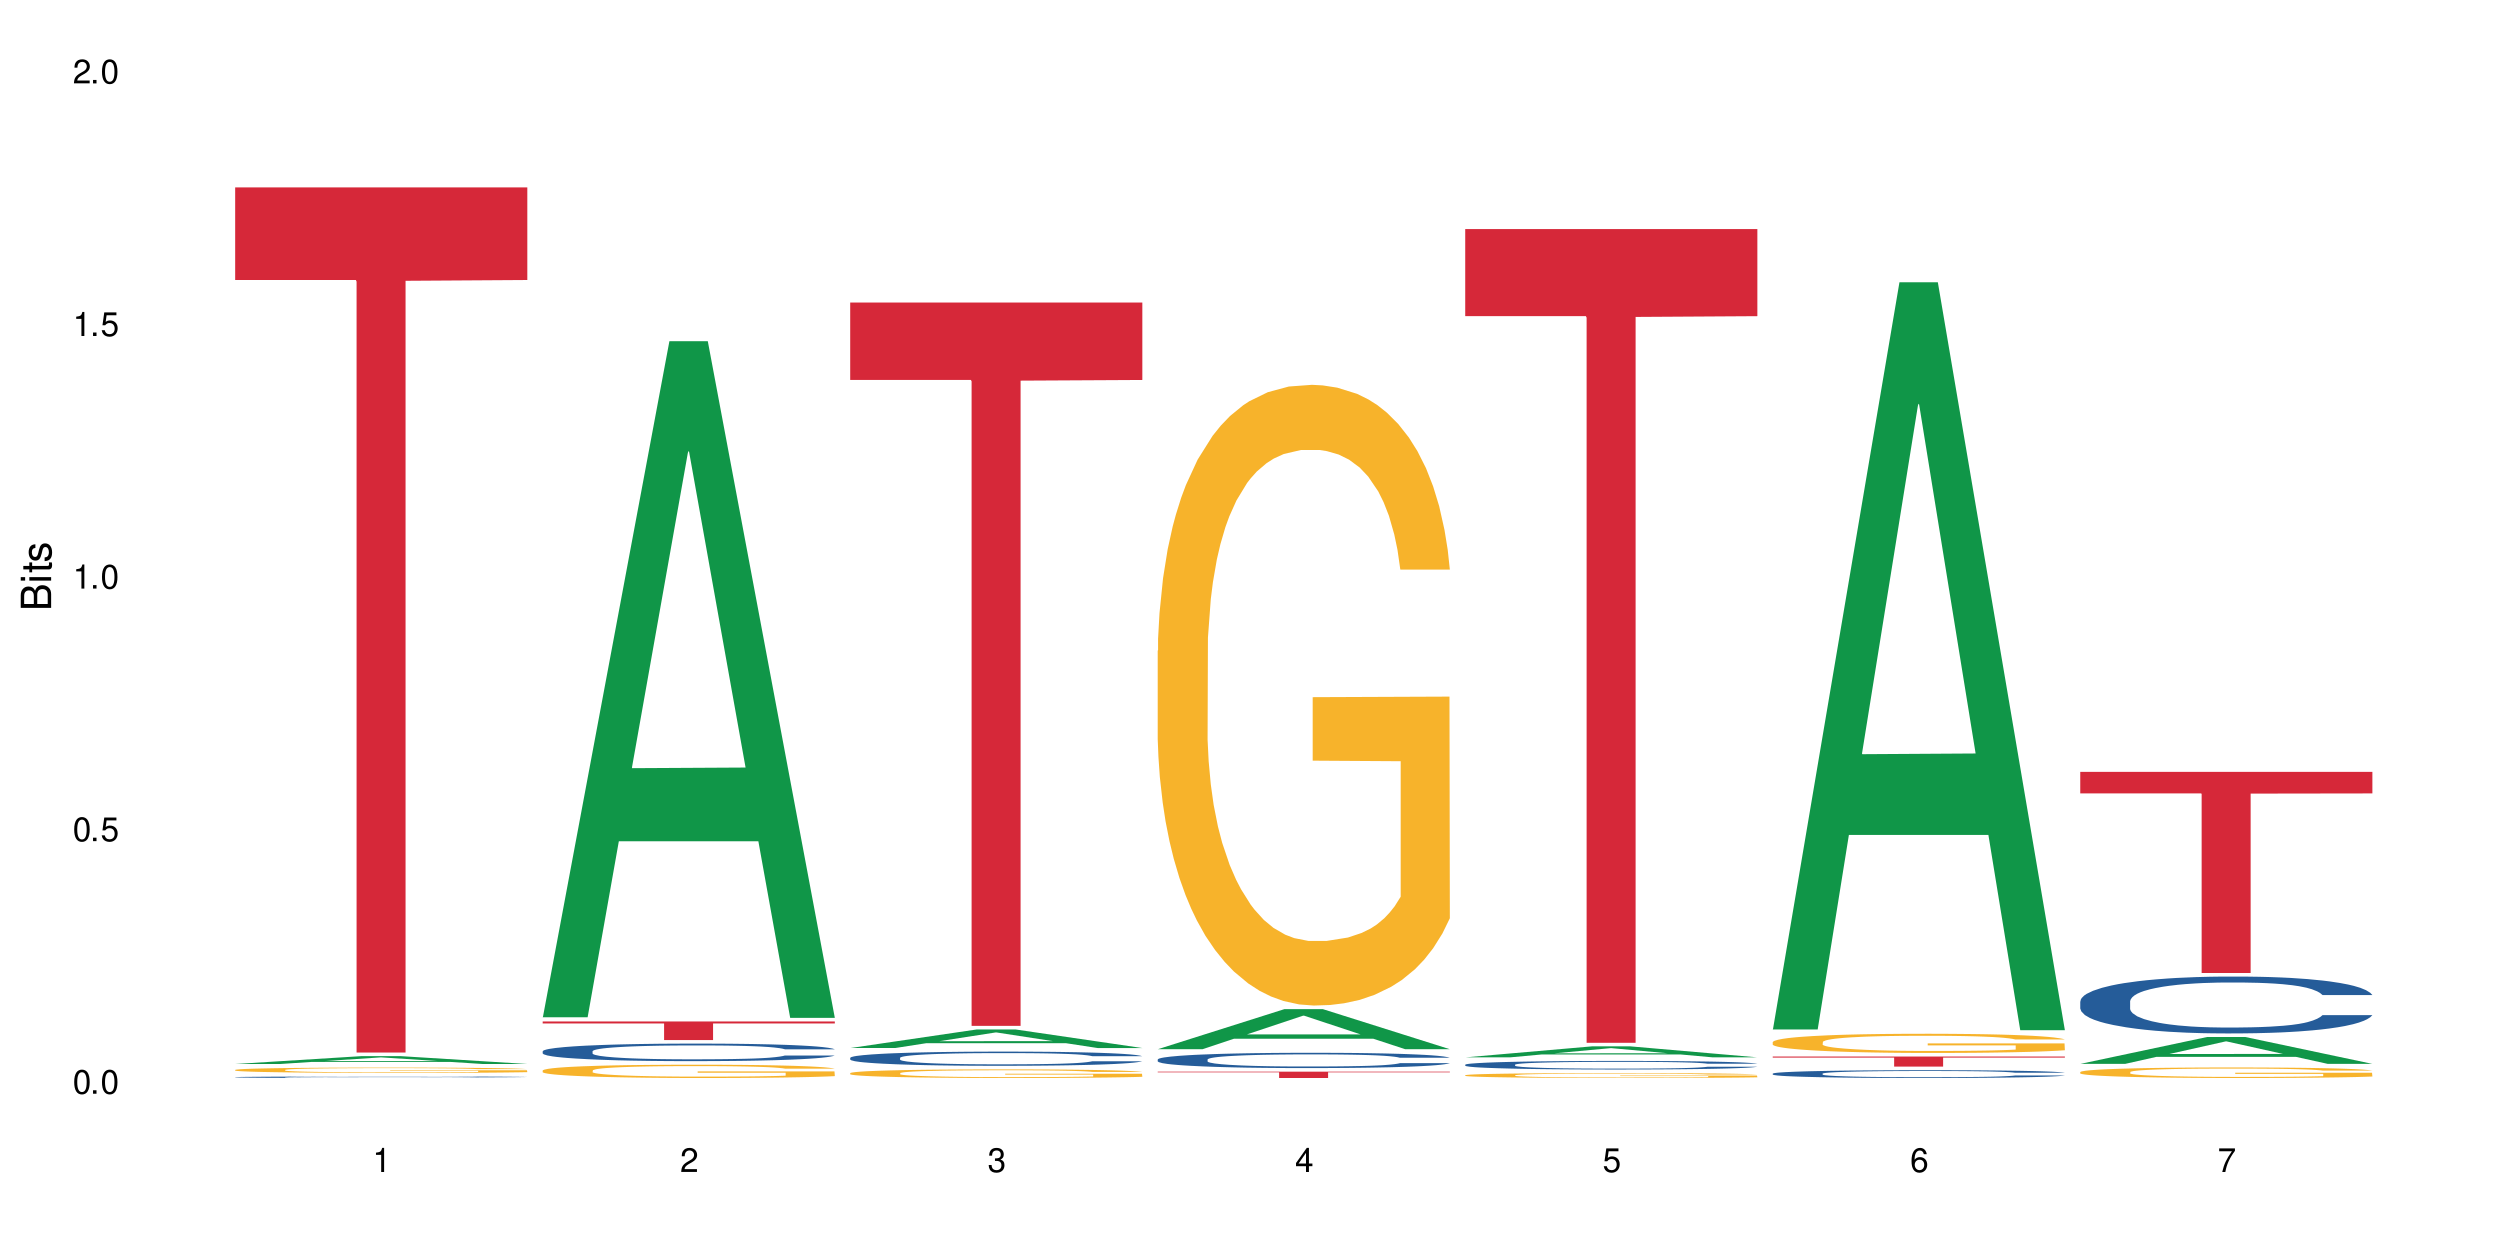 <?xml version="1.0" encoding="UTF-8"?>
<svg xmlns="http://www.w3.org/2000/svg" xmlns:xlink="http://www.w3.org/1999/xlink" width="720" height="360" viewBox="0 0 720 360">
<defs>
<g>
<g id="glyph-0-0">
</g>
<g id="glyph-0-1">
<path d="M 2.641 -6.938 C 2 -6.938 1.422 -6.656 1.078 -6.172 C 0.641 -5.562 0.406 -4.641 0.406 -3.359 C 0.406 -1.016 1.188 0.219 2.641 0.219 C 4.078 0.219 4.859 -1.016 4.859 -3.297 C 4.859 -4.641 4.656 -5.547 4.203 -6.172 C 3.844 -6.656 3.281 -6.938 2.641 -6.938 Z M 2.641 -6.188 C 3.547 -6.188 4 -5.25 4 -3.375 C 4 -1.406 3.562 -0.484 2.625 -0.484 C 1.734 -0.484 1.281 -1.438 1.281 -3.344 C 1.281 -5.25 1.734 -6.188 2.641 -6.188 Z M 2.641 -6.188 "/>
</g>
<g id="glyph-0-2">
<path d="M 1.828 -1 L 0.828 -1 L 0.828 0 L 1.828 0 Z M 1.828 -1 "/>
</g>
<g id="glyph-0-3">
<path d="M 4.562 -6.797 L 1.062 -6.797 L 0.547 -3.094 L 1.328 -3.094 C 1.719 -3.562 2.047 -3.734 2.578 -3.734 C 3.484 -3.734 4.062 -3.109 4.062 -2.094 C 4.062 -1.125 3.484 -0.531 2.578 -0.531 C 1.828 -0.531 1.375 -0.906 1.188 -1.672 L 0.328 -1.672 C 0.453 -1.109 0.547 -0.844 0.75 -0.594 C 1.125 -0.078 1.828 0.219 2.594 0.219 C 3.969 0.219 4.922 -0.781 4.922 -2.219 C 4.922 -3.562 4.031 -4.484 2.719 -4.484 C 2.25 -4.484 1.859 -4.359 1.469 -4.062 L 1.734 -5.969 L 4.562 -5.969 Z M 4.562 -6.797 "/>
</g>
<g id="glyph-0-4">
<path d="M 2.484 -4.938 L 2.484 0 L 3.328 0 L 3.328 -6.938 L 2.766 -6.938 C 2.469 -5.875 2.281 -5.734 0.984 -5.562 L 0.984 -4.938 Z M 2.484 -4.938 "/>
</g>
<g id="glyph-0-5">
<path d="M 4.859 -0.828 L 1.281 -0.828 C 1.359 -1.406 1.672 -1.781 2.5 -2.281 L 3.469 -2.828 C 4.406 -3.344 4.906 -4.062 4.906 -4.906 C 4.906 -5.484 4.672 -6.031 4.266 -6.406 C 3.859 -6.766 3.375 -6.938 2.719 -6.938 C 1.859 -6.938 1.219 -6.625 0.844 -6.031 C 0.609 -5.672 0.5 -5.234 0.484 -4.531 L 1.328 -4.531 C 1.359 -5.016 1.406 -5.281 1.531 -5.516 C 1.75 -5.938 2.188 -6.203 2.703 -6.203 C 3.469 -6.203 4.031 -5.641 4.031 -4.891 C 4.031 -4.344 3.719 -3.859 3.125 -3.516 L 2.234 -3 C 0.812 -2.172 0.406 -1.531 0.328 -0.016 L 4.859 -0.016 Z M 4.859 -0.828 "/>
</g>
<g id="glyph-0-6">
<path d="M 2.125 -3.188 L 2.578 -3.188 C 3.5 -3.188 3.984 -2.766 3.984 -1.922 C 3.984 -1.062 3.469 -0.531 2.594 -0.531 C 1.656 -0.531 1.203 -1 1.156 -2.016 L 0.312 -2.016 C 0.344 -1.453 0.438 -1.094 0.609 -0.781 C 0.953 -0.109 1.625 0.219 2.547 0.219 C 3.953 0.219 4.859 -0.625 4.859 -1.938 C 4.859 -2.828 4.516 -3.297 3.703 -3.594 C 4.344 -3.844 4.656 -4.328 4.656 -5.031 C 4.656 -6.219 3.875 -6.938 2.578 -6.938 C 1.203 -6.938 0.484 -6.172 0.453 -4.703 L 1.297 -4.703 C 1.312 -5.125 1.344 -5.359 1.453 -5.578 C 1.641 -5.969 2.062 -6.203 2.594 -6.203 C 3.344 -6.203 3.797 -5.75 3.797 -5 C 3.797 -4.516 3.609 -4.219 3.25 -4.047 C 3.016 -3.953 2.703 -3.922 2.125 -3.906 Z M 2.125 -3.188 "/>
</g>
<g id="glyph-0-7">
<path d="M 3.141 -1.672 L 3.141 0 L 3.984 0 L 3.984 -1.672 L 4.984 -1.672 L 4.984 -2.438 L 3.984 -2.438 L 3.984 -6.938 L 3.359 -6.938 L 0.266 -2.578 L 0.266 -1.672 Z M 3.141 -2.438 L 1 -2.438 L 3.141 -5.5 Z M 3.141 -2.438 "/>
</g>
<g id="glyph-0-8">
<path d="M 4.781 -5.125 C 4.609 -6.266 3.891 -6.938 2.844 -6.938 C 2.094 -6.938 1.422 -6.578 1.031 -5.953 C 0.594 -5.266 0.406 -4.422 0.406 -3.172 C 0.406 -2 0.578 -1.25 0.984 -0.641 C 1.359 -0.078 1.953 0.219 2.703 0.219 C 3.984 0.219 4.922 -0.75 4.922 -2.094 C 4.922 -3.375 4.062 -4.281 2.844 -4.281 C 2.172 -4.281 1.641 -4.031 1.281 -3.516 C 1.281 -5.234 1.828 -6.188 2.797 -6.188 C 3.391 -6.188 3.797 -5.797 3.938 -5.125 Z M 2.734 -3.531 C 3.547 -3.531 4.062 -2.953 4.062 -2.031 C 4.062 -1.156 3.484 -0.531 2.703 -0.531 C 1.922 -0.531 1.328 -1.188 1.328 -2.078 C 1.328 -2.938 1.906 -3.531 2.734 -3.531 Z M 2.734 -3.531 "/>
</g>
<g id="glyph-0-9">
<path d="M 4.984 -6.797 L 0.438 -6.797 L 0.438 -5.969 L 4.109 -5.969 C 2.5 -3.656 1.828 -2.234 1.328 0 L 2.219 0 C 2.594 -2.172 3.453 -4.047 4.984 -6.094 Z M 4.984 -6.797 "/>
</g>
<g id="glyph-1-0">
</g>
<g id="glyph-1-1">
<path d="M 0 -0.953 L 0 -4.891 C 0 -5.719 -0.234 -6.344 -0.734 -6.797 C -1.188 -7.234 -1.812 -7.469 -2.5 -7.469 C -3.547 -7.469 -4.188 -7 -4.625 -5.875 C -4.984 -6.688 -5.625 -7.094 -6.531 -7.094 C -7.172 -7.094 -7.734 -6.859 -8.141 -6.391 C -8.562 -5.922 -8.75 -5.344 -8.75 -4.5 L -8.75 -0.953 Z M -4.984 -2.062 L -7.766 -2.062 L -7.766 -4.219 C -7.766 -4.844 -7.688 -5.203 -7.453 -5.5 C -7.219 -5.812 -6.859 -5.969 -6.375 -5.969 C -5.891 -5.969 -5.531 -5.812 -5.297 -5.5 C -5.062 -5.203 -4.984 -4.844 -4.984 -4.219 Z M -0.984 -2.062 L -4 -2.062 L -4 -4.781 C -4 -5.766 -3.438 -6.359 -2.484 -6.359 C -1.547 -6.359 -0.984 -5.766 -0.984 -4.781 Z M -0.984 -2.062 "/>
</g>
<g id="glyph-1-2">
<path d="M -6.281 -1.797 L -6.281 -0.797 L 0 -0.797 L 0 -1.797 Z M -8.75 -1.797 L -8.75 -0.797 L -7.484 -0.797 L -7.484 -1.797 Z M -8.75 -1.797 "/>
</g>
<g id="glyph-1-3">
<path d="M -6.281 -3.047 L -6.281 -2.016 L -8.016 -2.016 L -8.016 -1.016 L -6.281 -1.016 L -6.281 -0.172 L -5.469 -0.172 L -5.469 -1.016 L -0.719 -1.016 C -0.078 -1.016 0.281 -1.453 0.281 -2.234 C 0.281 -2.5 0.25 -2.719 0.188 -3.047 L -0.641 -3.047 C -0.609 -2.906 -0.594 -2.766 -0.594 -2.562 C -0.594 -2.141 -0.719 -2.016 -1.156 -2.016 L -5.469 -2.016 L -5.469 -3.047 Z M -6.281 -3.047 "/>
</g>
<g id="glyph-1-4">
<path d="M -4.531 -5.25 C -5.766 -5.25 -6.469 -4.422 -6.469 -2.969 C -6.469 -1.516 -5.719 -0.562 -4.547 -0.562 C -3.562 -0.562 -3.094 -1.062 -2.734 -2.562 L -2.516 -3.484 C -2.344 -4.188 -2.094 -4.469 -1.641 -4.469 C -1.047 -4.469 -0.641 -3.875 -0.641 -3 C -0.641 -2.453 -0.797 -2 -1.062 -1.75 C -1.25 -1.594 -1.422 -1.531 -1.875 -1.469 L -1.875 -0.406 C -0.422 -0.453 0.281 -1.266 0.281 -2.922 C 0.281 -4.5 -0.5 -5.516 -1.719 -5.516 C -2.656 -5.516 -3.172 -4.984 -3.469 -3.734 L -3.703 -2.766 C -3.891 -1.953 -4.156 -1.609 -4.594 -1.609 C -5.188 -1.609 -5.547 -2.125 -5.547 -2.938 C -5.547 -3.75 -5.203 -4.172 -4.531 -4.203 Z M -4.531 -5.25 "/>
</g>
</g>
</defs>
<rect x="-72" y="-36" width="864" height="432" fill="rgb(100%, 100%, 100%)" fill-opacity="1"/>
<path fill-rule="nonzero" fill="rgb(6.275%, 58.824%, 28.235%)" fill-opacity="1" d="M 67.73 306.43 L 67.82 306.426 L 104.227 304.16 L 115.281 304.16 L 151.867 306.43 L 139.012 306.43 L 129.844 305.84 L 89.664 305.84 L 80.676 306.43 L 67.73 306.43 L 93.527 305.594 L 126.156 305.59 L 109.887 304.531 L 109.707 304.527 L 109.527 304.535 L 93.438 305.59 L 93.527 305.594 Z M 67.73 306.43 "/>
<path fill-rule="nonzero" fill="rgb(14.51%, 36.078%, 60%)" fill-opacity="1" d="M 67.73 310.219 L 67.832 310.219 L 67.832 310.211 L 68.141 310.195 L 68.859 310.176 L 69.578 310.16 L 71.426 310.137 L 73.988 310.117 L 76.656 310.098 L 78.605 310.086 L 80.352 310.078 L 84.352 310.066 L 86.918 310.059 L 89.688 310.051 L 93.074 310.043 L 95.535 310.039 L 101.078 310.031 L 105.18 310.031 L 108.363 310.027 L 115.238 310.027 L 119.34 310.031 L 122.316 310.031 L 125.598 310.035 L 128.371 310.039 L 133.191 310.047 L 137.5 310.059 L 139.449 310.066 L 142.527 310.078 L 144.891 310.09 L 146.531 310.102 L 148.379 310.117 L 150.02 310.133 L 151.25 310.152 L 151.867 310.172 L 137.5 310.172 L 136.785 310.156 L 135.961 310.141 L 134.422 310.125 L 132.883 310.113 L 130.73 310.102 L 128.781 310.094 L 126.113 310.086 L 123.754 310.082 L 121.289 310.078 L 118.93 310.078 L 114.414 310.074 L 107.234 310.074 L 103.23 310.078 L 101.078 310.082 L 98 310.086 L 95.844 310.094 L 93.281 310.102 L 91.535 310.105 L 89.379 310.117 L 87.84 310.125 L 86.098 310.141 L 85.07 310.148 L 84.148 310.16 L 83.328 310.176 L 82.711 310.188 L 82.301 310.203 L 82.094 310.219 L 82.094 310.277 L 82.301 310.293 L 82.812 310.309 L 84.148 310.336 L 86.098 310.355 L 88.355 310.371 L 90.508 310.383 L 91.742 310.391 L 93.383 310.398 L 95.945 310.406 L 99.641 310.414 L 101.797 310.414 L 105.078 310.418 L 108.465 310.422 L 112.98 310.422 L 116.98 310.418 L 119.648 310.418 L 122.418 310.414 L 126.215 310.406 L 128.574 310.402 L 130.629 310.395 L 132.168 310.387 L 133.191 310.379 L 134.73 310.367 L 135.961 310.352 L 136.887 310.34 L 137.5 310.324 L 151.867 310.324 L 151.25 310.34 L 150.328 310.355 L 149.402 310.367 L 147.969 310.383 L 146.324 310.395 L 143.965 310.41 L 142.016 310.418 L 139.449 310.43 L 137.09 310.438 L 134.527 310.441 L 130.73 310.449 L 128.266 310.453 L 125.598 310.457 L 122.418 310.461 L 118.418 310.465 L 102.617 310.465 L 98.41 310.461 L 93.176 310.453 L 89.379 310.445 L 86.406 310.438 L 83.84 310.43 L 80.969 310.418 L 77.273 310.402 L 75.016 310.387 L 73.477 310.375 L 71.734 310.359 L 70.5 310.348 L 69.066 310.324 L 68.039 310.297 L 67.73 310.273 Z M 67.73 310.219 "/>
<path fill-rule="nonzero" fill="rgb(96.863%, 70.196%, 16.863%)" fill-opacity="1" d="M 67.73 308.121 L 67.832 308.117 L 67.832 308.09 L 68.242 308.027 L 69.27 307.941 L 70.605 307.867 L 72.039 307.812 L 72.965 307.781 L 74.504 307.742 L 75.836 307.711 L 79.223 307.645 L 83.531 307.586 L 85.891 307.562 L 88.559 307.539 L 92.355 307.512 L 94.102 307.5 L 99.438 307.48 L 105.488 307.465 L 112.16 307.461 L 115.238 307.461 L 119.441 307.469 L 125.188 307.484 L 128.473 307.496 L 131.039 307.512 L 133.707 307.531 L 136.988 307.559 L 140.066 307.59 L 142.527 307.625 L 144.992 307.668 L 147.043 307.711 L 148.789 307.762 L 150.328 307.82 L 151.25 307.871 L 151.867 307.918 L 137.605 307.918 L 136.785 307.871 L 135.859 307.832 L 134.32 307.785 L 132.781 307.75 L 131.242 307.727 L 128.371 307.688 L 125.906 307.668 L 122.828 307.645 L 119.855 307.633 L 116.469 307.625 L 114.414 307.621 L 108.977 307.621 L 104.055 307.633 L 101.18 307.645 L 99.129 307.656 L 96.254 307.676 L 94.512 307.691 L 93.484 307.703 L 90.406 307.746 L 88.355 307.785 L 87.227 307.812 L 85.789 307.855 L 84.762 307.895 L 83.633 307.949 L 83.02 307.992 L 82.199 308.086 L 82.094 308.34 L 82.402 308.395 L 83.02 308.449 L 83.84 308.5 L 85.07 308.555 L 86.301 308.598 L 88.457 308.652 L 90.305 308.688 L 91.742 308.711 L 94.512 308.75 L 95.641 308.762 L 98.309 308.785 L 101.078 308.805 L 104.465 308.824 L 107.027 308.832 L 111.133 308.84 L 116.363 308.84 L 122.52 308.832 L 126.422 308.82 L 129.09 308.809 L 130.832 308.797 L 132.988 308.781 L 134.527 308.77 L 135.961 308.754 L 137.707 308.73 L 137.707 308.395 L 112.363 308.391 L 112.363 308.234 L 151.762 308.234 L 151.867 308.781 L 149.711 308.82 L 147.043 308.855 L 144.48 308.887 L 141.812 308.91 L 138.016 308.938 L 134.938 308.953 L 130.215 308.973 L 125.906 308.984 L 121.395 308.992 L 117.391 308.996 L 112.672 309 L 108.465 308.996 L 103.949 308.988 L 100.359 308.977 L 97.074 308.961 L 93.793 308.945 L 89.688 308.914 L 87.02 308.891 L 84.25 308.859 L 81.48 308.824 L 79.016 308.789 L 75.734 308.727 L 73.988 308.684 L 72.348 308.637 L 71.117 308.59 L 69.988 308.543 L 69.168 308.496 L 68.348 308.434 L 67.938 308.383 L 67.73 308.34 Z M 67.73 308.121 "/>
<path fill-rule="nonzero" fill="rgb(83.922%, 15.686%, 22.353%)" fill-opacity="1" d="M 67.73 53.969 L 151.867 53.969 L 151.867 80.641 L 116.801 80.871 L 116.801 303.129 L 102.695 303.129 L 102.695 81.105 L 102.488 80.641 L 67.73 80.641 Z M 67.73 53.969 "/>
<path fill-rule="nonzero" fill="rgb(6.275%, 58.824%, 28.235%)" fill-opacity="1" d="M 156.293 292.969 L 156.383 292.785 L 192.789 98.258 L 203.844 98.258 L 240.43 293.152 L 227.574 293.152 L 218.406 242.277 L 178.227 242.277 L 169.238 292.969 L 156.293 292.969 L 182.094 221.234 L 214.723 221.051 L 198.453 130.102 L 198.273 129.918 L 198.094 130.465 L 182.004 221.051 L 182.094 221.234 Z M 156.293 292.969 "/>
<path fill-rule="nonzero" fill="rgb(14.51%, 36.078%, 60%)" fill-opacity="1" d="M 156.293 302.758 L 156.398 302.75 L 156.398 302.641 L 156.703 302.465 L 157.422 302.246 L 158.141 302.094 L 159.988 301.82 L 162.555 301.559 L 165.223 301.355 L 167.172 301.234 L 168.914 301.141 L 172.918 300.973 L 175.48 300.883 L 178.25 300.805 L 181.637 300.727 L 184.102 300.68 L 189.641 300.605 L 193.746 300.574 L 196.926 300.562 L 203.801 300.562 L 207.902 300.578 L 210.879 300.602 L 214.164 300.641 L 216.934 300.68 L 221.754 300.781 L 226.066 300.91 L 228.016 300.984 L 231.094 301.129 L 233.453 301.266 L 235.094 301.387 L 236.941 301.559 L 238.582 301.766 L 239.812 302 L 240.43 302.199 L 226.066 302.199 L 225.348 302.016 L 224.527 301.871 L 222.988 301.684 L 221.449 301.547 L 219.293 301.414 L 217.344 301.328 L 214.676 301.238 L 212.316 301.184 L 209.855 301.141 L 207.492 301.113 L 202.98 301.086 L 197.746 301.086 L 195.797 301.098 L 191.797 301.133 L 189.641 301.164 L 186.562 301.23 L 184.406 301.289 L 181.844 301.383 L 180.098 301.461 L 177.945 301.582 L 176.406 301.688 L 174.66 301.84 L 173.633 301.953 L 172.711 302.082 L 171.891 302.234 L 171.273 302.395 L 170.863 302.566 L 170.66 302.734 L 170.66 303.449 L 170.863 303.613 L 171.379 303.809 L 172.711 304.09 L 174.66 304.332 L 176.918 304.527 L 179.074 304.664 L 180.305 304.73 L 181.945 304.805 L 184.512 304.895 L 188.203 304.988 L 190.359 305.023 L 193.641 305.062 L 197.027 305.082 L 201.543 305.082 L 205.543 305.062 L 208.211 305.039 L 210.98 305.004 L 214.777 304.922 L 217.137 304.852 L 219.191 304.762 L 220.73 304.676 L 221.754 304.602 L 223.293 304.457 L 224.527 304.301 L 225.449 304.141 L 226.066 303.984 L 240.43 303.984 L 239.812 304.168 L 238.891 304.348 L 237.969 304.48 L 236.531 304.641 L 234.891 304.785 L 232.527 304.945 L 230.578 305.051 L 228.016 305.168 L 225.656 305.254 L 223.09 305.336 L 219.293 305.426 L 216.832 305.473 L 214.164 305.516 L 210.98 305.551 L 206.98 305.582 L 202.672 305.602 L 198.668 305.605 L 194.359 305.598 L 191.18 305.578 L 186.973 305.535 L 181.738 305.453 L 177.945 305.367 L 174.969 305.277 L 172.402 305.188 L 169.531 305.062 L 165.836 304.859 L 163.578 304.703 L 162.039 304.574 L 160.297 304.395 L 159.066 304.23 L 157.629 303.973 L 156.602 303.645 L 156.293 303.391 Z M 156.293 302.758 "/>
<path fill-rule="nonzero" fill="rgb(96.863%, 70.196%, 16.863%)" fill-opacity="1" d="M 156.293 308.277 L 156.398 308.273 L 156.398 308.203 L 156.809 308.047 L 157.832 307.828 L 159.168 307.652 L 160.605 307.512 L 161.527 307.438 L 163.066 307.332 L 164.398 307.254 L 167.785 307.098 L 172.094 306.949 L 174.457 306.887 L 177.121 306.828 L 180.918 306.762 L 182.664 306.738 L 188 306.684 L 194.051 306.648 L 200.723 306.637 L 203.801 306.641 L 208.008 306.652 L 213.754 306.691 L 217.035 306.727 L 219.602 306.762 L 222.27 306.809 L 225.551 306.879 L 228.629 306.961 L 231.094 307.047 L 233.555 307.148 L 235.605 307.262 L 237.352 307.383 L 238.891 307.531 L 239.812 307.652 L 240.43 307.777 L 226.168 307.777 L 225.348 307.652 L 224.422 307.559 L 222.883 307.445 L 221.344 307.359 L 219.805 307.293 L 216.934 307.203 L 214.473 307.148 L 211.395 307.098 L 208.418 307.066 L 205.031 307.047 L 202.98 307.039 L 197.543 307.039 L 192.617 307.062 L 189.742 307.09 L 187.691 307.117 L 184.816 307.172 L 183.074 307.215 L 182.047 307.242 L 178.969 307.352 L 176.918 307.449 L 175.789 307.516 L 174.352 307.617 L 173.328 307.715 L 172.199 307.852 L 171.582 307.957 L 170.762 308.195 L 170.66 308.824 L 170.965 308.957 L 171.582 309.102 L 172.402 309.227 L 173.633 309.359 L 174.867 309.461 L 177.02 309.598 L 178.867 309.691 L 180.305 309.75 L 183.074 309.844 L 184.203 309.875 L 186.871 309.938 L 189.641 309.988 L 193.027 310.027 L 195.59 310.051 L 199.695 310.066 L 204.93 310.066 L 211.086 310.047 L 214.984 310.02 L 217.652 309.992 L 219.395 309.965 L 221.551 309.926 L 223.09 309.895 L 224.527 309.855 L 226.27 309.793 L 226.27 308.957 L 200.926 308.957 L 200.926 308.562 L 240.328 308.559 L 240.43 309.926 L 238.273 310.023 L 235.605 310.113 L 233.043 310.184 L 230.375 310.242 L 226.578 310.309 L 223.5 310.352 L 218.781 310.398 L 214.473 310.43 L 209.957 310.453 L 205.953 310.461 L 201.234 310.465 L 197.027 310.461 L 192.512 310.438 L 188.922 310.41 L 185.641 310.375 L 182.355 310.328 L 178.25 310.258 L 175.582 310.195 L 172.812 310.125 L 170.043 310.035 L 167.582 309.941 L 165.938 309.867 L 164.297 309.785 L 162.555 309.68 L 160.91 309.559 L 159.68 309.453 L 158.551 309.328 L 157.73 309.215 L 156.91 309.055 L 156.5 308.93 L 156.293 308.824 Z M 156.293 308.277 "/>
<path fill-rule="nonzero" fill="rgb(83.922%, 15.686%, 22.353%)" fill-opacity="1" d="M 156.293 294.184 L 240.43 294.184 L 240.43 294.754 L 205.363 294.758 L 205.363 299.531 L 191.258 299.531 L 191.258 294.766 L 191.051 294.754 L 156.293 294.754 Z M 156.293 294.184 "/>
<path fill-rule="nonzero" fill="rgb(6.275%, 58.824%, 28.235%)" fill-opacity="1" d="M 244.859 301.832 L 244.949 301.828 L 281.352 296.477 L 292.41 296.477 L 328.992 301.836 L 316.141 301.836 L 306.969 300.438 L 266.789 300.438 L 257.801 301.832 L 244.859 301.832 L 270.656 299.859 L 303.285 299.852 L 287.016 297.352 L 286.836 297.348 L 286.656 297.359 L 270.566 299.852 L 270.656 299.859 Z M 244.859 301.832 "/>
<path fill-rule="nonzero" fill="rgb(14.51%, 36.078%, 60%)" fill-opacity="1" d="M 244.859 304.645 L 244.961 304.641 L 244.961 304.551 L 245.27 304.41 L 245.988 304.23 L 246.703 304.105 L 248.551 303.887 L 251.117 303.672 L 253.785 303.508 L 255.734 303.41 L 257.477 303.336 L 261.48 303.199 L 264.043 303.129 L 266.816 303.066 L 270.199 303 L 272.664 302.965 L 278.203 302.902 L 282.309 302.879 L 285.488 302.867 L 292.363 302.867 L 296.469 302.883 L 299.441 302.902 L 302.727 302.93 L 305.496 302.965 L 310.32 303.047 L 314.629 303.152 L 316.578 303.211 L 319.656 303.324 L 322.016 303.438 L 323.656 303.535 L 325.504 303.672 L 327.145 303.84 L 328.379 304.031 L 328.992 304.191 L 314.629 304.191 L 313.91 304.043 L 313.09 303.926 L 311.551 303.773 L 310.012 303.664 L 307.855 303.559 L 305.906 303.488 L 303.238 303.414 L 300.879 303.371 L 298.418 303.336 L 296.059 303.316 L 291.543 303.293 L 286.309 303.293 L 284.359 303.301 L 280.359 303.328 L 278.203 303.355 L 275.125 303.406 L 272.973 303.457 L 270.406 303.531 L 268.66 303.594 L 266.508 303.691 L 264.969 303.777 L 263.223 303.902 L 262.199 303.996 L 261.273 304.098 L 260.453 304.223 L 259.84 304.352 L 259.426 304.492 L 259.223 304.625 L 259.223 305.203 L 259.426 305.34 L 259.941 305.496 L 261.273 305.723 L 263.223 305.922 L 265.48 306.078 L 267.637 306.188 L 268.867 306.242 L 270.508 306.301 L 273.074 306.375 L 276.77 306.449 L 278.922 306.48 L 282.207 306.512 L 285.59 306.523 L 290.105 306.523 L 294.109 306.512 L 296.773 306.492 L 299.547 306.461 L 303.344 306.398 L 305.703 306.34 L 307.754 306.266 L 309.293 306.195 L 310.32 306.137 L 311.859 306.02 L 313.09 305.895 L 314.012 305.762 L 314.629 305.637 L 328.992 305.637 L 328.379 305.785 L 327.453 305.93 L 326.531 306.039 L 325.094 306.172 L 323.453 306.285 L 321.094 306.418 L 319.145 306.504 L 316.578 306.598 L 314.219 306.668 L 311.652 306.73 L 307.855 306.805 L 305.395 306.844 L 302.727 306.875 L 299.547 306.906 L 295.543 306.934 L 291.234 306.945 L 287.234 306.949 L 282.926 306.941 L 279.742 306.93 L 275.535 306.895 L 270.305 306.828 L 266.508 306.758 L 263.531 306.684 L 260.965 306.609 L 258.094 306.512 L 254.398 306.348 L 252.145 306.219 L 250.605 306.113 L 248.859 305.969 L 247.629 305.84 L 246.191 305.629 L 245.164 305.363 L 244.859 305.16 Z M 244.859 304.645 "/>
<path fill-rule="nonzero" fill="rgb(96.863%, 70.196%, 16.863%)" fill-opacity="1" d="M 244.859 309.047 L 244.961 309.043 L 244.961 308.996 L 245.371 308.895 L 246.398 308.754 L 247.73 308.641 L 249.168 308.547 L 250.09 308.5 L 251.629 308.434 L 252.965 308.383 L 256.348 308.281 L 260.66 308.184 L 263.02 308.145 L 265.688 308.105 L 269.484 308.062 L 271.227 308.047 L 276.562 308.012 L 282.617 307.988 L 289.285 307.98 L 292.363 307.984 L 296.57 307.992 L 302.316 308.016 L 305.598 308.039 L 308.164 308.062 L 310.832 308.094 L 314.117 308.137 L 317.195 308.191 L 319.656 308.246 L 322.117 308.312 L 324.172 308.387 L 325.914 308.465 L 327.453 308.562 L 328.379 308.641 L 328.992 308.719 L 314.73 308.719 L 313.91 308.641 L 312.988 308.578 L 311.449 308.504 L 309.91 308.449 L 308.371 308.406 L 305.496 308.348 L 303.035 308.312 L 299.957 308.281 L 296.98 308.262 L 293.594 308.246 L 291.543 308.242 L 286.105 308.242 L 281.18 308.258 L 278.309 308.277 L 276.254 308.293 L 273.383 308.328 L 271.637 308.355 L 270.613 308.375 L 267.535 308.445 L 265.48 308.508 L 264.352 308.551 L 262.918 308.617 L 261.891 308.68 L 260.762 308.77 L 260.145 308.84 L 259.324 308.992 L 259.223 309.402 L 259.531 309.488 L 260.145 309.582 L 260.965 309.664 L 262.199 309.75 L 263.43 309.816 L 265.582 309.902 L 267.43 309.961 L 268.867 310 L 271.637 310.062 L 272.766 310.082 L 275.434 310.125 L 278.203 310.156 L 281.59 310.184 L 284.156 310.195 L 288.258 310.207 L 293.492 310.207 L 299.648 310.195 L 303.547 310.176 L 306.215 310.156 L 307.961 310.141 L 310.113 310.117 L 311.652 310.094 L 313.09 310.07 L 314.832 310.031 L 314.832 309.488 L 289.492 309.484 L 289.492 309.23 L 328.891 309.23 L 328.992 310.117 L 326.84 310.18 L 324.172 310.238 L 321.605 310.281 L 318.938 310.32 L 315.141 310.363 L 312.062 310.391 L 307.344 310.422 L 303.035 310.445 L 298.52 310.457 L 294.52 310.465 L 289.797 310.465 L 285.59 310.461 L 281.078 310.449 L 277.484 310.43 L 274.203 310.406 L 270.918 310.379 L 266.816 310.328 L 264.148 310.293 L 261.379 310.242 L 258.605 310.188 L 256.145 310.125 L 254.504 310.078 L 252.859 310.023 L 251.117 309.957 L 249.477 309.879 L 248.242 309.809 L 247.113 309.727 L 246.293 309.652 L 245.473 309.551 L 245.062 309.469 L 244.859 309.398 Z M 244.859 309.047 "/>
<path fill-rule="nonzero" fill="rgb(83.922%, 15.686%, 22.353%)" fill-opacity="1" d="M 244.859 87.133 L 328.992 87.133 L 328.992 109.43 L 293.93 109.625 L 293.93 295.445 L 279.82 295.445 L 279.82 109.82 L 279.617 109.43 L 244.859 109.43 Z M 244.859 87.133 "/>
<path fill-rule="nonzero" fill="rgb(6.275%, 58.824%, 28.235%)" fill-opacity="1" d="M 333.422 302.164 L 333.512 302.156 L 369.914 290.629 L 380.973 290.629 L 417.555 302.176 L 404.703 302.176 L 395.535 299.164 L 355.355 299.164 L 346.363 302.164 L 333.422 302.164 L 359.219 297.914 L 391.848 297.906 L 375.578 292.516 L 375.398 292.504 L 375.219 292.539 L 359.129 297.906 L 359.219 297.914 Z M 333.422 302.164 "/>
<path fill-rule="nonzero" fill="rgb(14.51%, 36.078%, 60%)" fill-opacity="1" d="M 333.422 305.121 L 333.523 305.117 L 333.523 305.02 L 333.832 304.867 L 334.551 304.676 L 335.27 304.543 L 337.113 304.305 L 339.68 304.074 L 342.348 303.898 L 344.297 303.793 L 346.043 303.715 L 350.043 303.566 L 352.609 303.488 L 355.379 303.418 L 358.766 303.352 L 361.227 303.312 L 366.766 303.246 L 370.871 303.219 L 374.051 303.207 L 380.926 303.207 L 385.031 303.223 L 388.008 303.242 L 391.289 303.273 L 394.059 303.312 L 398.883 303.398 L 403.191 303.512 L 405.141 303.578 L 408.219 303.703 L 410.578 303.82 L 412.223 303.926 L 414.066 304.074 L 415.711 304.258 L 416.941 304.461 L 417.555 304.637 L 403.191 304.637 L 402.473 304.473 L 401.652 304.348 L 400.113 304.184 L 398.574 304.066 L 396.422 303.949 L 394.469 303.875 L 391.805 303.797 L 389.441 303.75 L 386.98 303.715 L 384.621 303.688 L 380.105 303.664 L 374.875 303.664 L 372.922 303.672 L 368.922 303.707 L 366.766 303.734 L 363.688 303.789 L 361.535 303.844 L 358.969 303.922 L 357.227 303.992 L 355.07 304.098 L 353.531 304.188 L 351.789 304.32 L 350.762 304.422 L 349.836 304.535 L 349.016 304.668 L 348.402 304.809 L 347.992 304.957 L 347.785 305.102 L 347.785 305.727 L 347.992 305.871 L 348.504 306.039 L 349.836 306.285 L 351.789 306.496 L 354.043 306.668 L 356.199 306.785 L 357.43 306.844 L 359.07 306.906 L 361.637 306.988 L 365.332 307.07 L 367.484 307.102 L 370.77 307.133 L 374.156 307.148 L 378.668 307.148 L 382.672 307.133 L 385.34 307.113 L 388.109 307.082 L 391.906 307.012 L 394.266 306.949 L 396.316 306.871 L 397.855 306.797 L 398.883 306.73 L 400.422 306.605 L 401.652 306.469 L 402.578 306.328 L 403.191 306.191 L 417.555 306.191 L 416.941 306.352 L 416.016 306.508 L 415.094 306.625 L 413.656 306.766 L 412.016 306.891 L 409.656 307.031 L 407.707 307.125 L 405.141 307.227 L 402.781 307.301 L 400.215 307.371 L 396.422 307.449 L 393.957 307.492 L 391.289 307.527 L 388.109 307.559 L 384.109 307.586 L 379.797 307.605 L 375.797 307.609 L 371.488 307.602 L 368.305 307.582 L 364.102 307.547 L 358.867 307.477 L 355.07 307.398 L 352.094 307.32 L 349.531 307.242 L 346.656 307.133 L 342.965 306.957 L 340.707 306.82 L 339.168 306.707 L 337.422 306.551 L 336.191 306.41 L 334.754 306.184 L 333.73 305.898 L 333.422 305.676 Z M 333.422 305.121 "/>
<path fill-rule="nonzero" fill="rgb(96.863%, 70.196%, 16.863%)" fill-opacity="1" d="M 333.422 187.398 L 333.523 187.234 L 333.523 183.969 L 333.934 176.625 L 334.961 166.5 L 336.293 158.176 L 337.73 151.645 L 338.652 148.215 L 340.191 143.316 L 341.527 139.727 L 344.914 132.379 L 349.223 125.523 L 351.582 122.586 L 354.25 119.809 L 358.047 116.707 L 359.789 115.562 L 365.125 112.953 L 371.18 111.32 L 377.848 110.828 L 380.926 110.992 L 385.133 111.645 L 390.879 113.441 L 394.164 115.074 L 396.727 116.707 L 399.395 118.828 L 402.68 122.094 L 405.758 126.012 L 408.219 129.93 L 410.684 134.828 L 412.734 140.055 L 414.477 145.766 L 416.016 152.625 L 416.941 158.34 L 417.555 164.051 L 403.293 164.051 L 402.473 158.34 L 401.551 153.93 L 400.012 148.543 L 398.473 144.625 L 396.934 141.523 L 394.059 137.277 L 391.598 134.664 L 388.52 132.379 L 385.543 130.91 L 382.156 129.93 L 380.105 129.605 L 374.668 129.605 L 369.742 130.746 L 366.871 132.055 L 364.816 133.359 L 361.945 135.809 L 360.199 137.766 L 359.176 139.074 L 356.098 144.133 L 354.043 148.707 L 352.914 151.809 L 351.48 156.707 L 350.453 161.113 L 349.324 167.645 L 348.711 172.543 L 347.887 183.645 L 347.785 213.031 L 348.094 219.234 L 348.711 225.926 L 349.531 231.805 L 350.762 238.008 L 351.992 242.742 L 354.148 249.109 L 355.992 253.355 L 357.43 256.129 L 360.199 260.539 L 361.328 262.008 L 363.996 264.945 L 366.766 267.234 L 370.152 269.191 L 372.719 270.172 L 376.824 270.988 L 382.055 270.988 L 388.211 270.008 L 392.109 268.703 L 394.777 267.395 L 396.523 266.254 L 398.676 264.457 L 400.215 262.824 L 401.652 261.027 L 403.398 258.254 L 403.398 219.234 L 378.055 219.07 L 378.055 200.785 L 417.453 200.621 L 417.555 264.457 L 415.402 268.863 L 412.734 273.109 L 410.168 276.375 L 407.5 279.152 L 403.703 282.254 L 400.625 284.211 L 395.906 286.496 L 391.598 287.965 L 387.082 288.945 L 383.082 289.438 L 378.363 289.598 L 374.156 289.273 L 369.641 288.293 L 366.051 286.988 L 362.766 285.355 L 359.484 283.23 L 355.379 279.805 L 352.711 277.027 L 349.941 273.602 L 347.172 269.52 L 344.707 265.109 L 343.066 261.684 L 341.426 257.762 L 339.68 252.867 L 338.039 247.316 L 336.809 242.254 L 335.68 236.539 L 334.859 231.152 L 334.035 223.805 L 333.625 217.93 L 333.422 212.867 Z M 333.422 187.398 "/>
<path fill-rule="nonzero" fill="rgb(83.922%, 15.686%, 22.353%)" fill-opacity="1" d="M 333.422 308.637 L 417.555 308.637 L 417.555 308.832 L 382.492 308.836 L 382.492 310.465 L 368.383 310.465 L 368.383 308.836 L 368.18 308.832 L 333.422 308.832 Z M 333.422 308.637 "/>
<path fill-rule="nonzero" fill="rgb(6.275%, 58.824%, 28.235%)" fill-opacity="1" d="M 421.984 304.516 L 422.074 304.516 L 458.48 301.352 L 469.535 301.352 L 506.121 304.52 L 493.266 304.52 L 484.098 303.695 L 443.918 303.695 L 434.93 304.516 L 421.984 304.516 L 447.781 303.352 L 480.41 303.348 L 464.141 301.871 L 463.961 301.867 L 463.781 301.875 L 447.691 303.348 L 447.781 303.352 Z M 421.984 304.516 "/>
<path fill-rule="nonzero" fill="rgb(14.51%, 36.078%, 60%)" fill-opacity="1" d="M 421.984 306.625 L 422.086 306.621 L 422.086 306.566 L 422.395 306.48 L 423.113 306.375 L 423.832 306.301 L 425.68 306.168 L 428.242 306.039 L 430.91 305.938 L 432.859 305.879 L 434.605 305.836 L 438.605 305.75 L 441.172 305.707 L 443.941 305.672 L 447.328 305.633 L 449.789 305.609 L 455.332 305.574 L 459.434 305.559 L 462.617 305.551 L 469.488 305.551 L 473.594 305.559 L 476.57 305.57 L 479.852 305.59 L 482.625 305.609 L 487.445 305.66 L 491.754 305.723 L 493.703 305.758 L 496.781 305.828 L 499.145 305.895 L 500.785 305.953 L 502.633 306.039 L 504.273 306.141 L 505.504 306.254 L 506.121 306.352 L 491.754 306.352 L 491.035 306.262 L 490.215 306.191 L 488.676 306.098 L 487.137 306.031 L 484.984 305.969 L 483.035 305.926 L 480.367 305.883 L 478.008 305.855 L 475.543 305.836 L 473.184 305.82 L 468.668 305.809 L 463.438 305.809 L 461.488 305.812 L 457.484 305.832 L 455.332 305.848 L 452.254 305.879 L 450.098 305.906 L 447.531 305.953 L 445.789 305.992 L 443.633 306.051 L 442.094 306.102 L 440.352 306.176 L 439.324 306.23 L 438.402 306.293 L 437.582 306.371 L 436.965 306.449 L 436.555 306.531 L 436.348 306.613 L 436.348 306.961 L 436.555 307.043 L 437.066 307.137 L 438.402 307.277 L 440.352 307.395 L 442.609 307.488 L 444.762 307.559 L 445.992 307.59 L 447.637 307.625 L 450.199 307.672 L 453.895 307.715 L 456.051 307.734 L 459.332 307.75 L 462.719 307.762 L 467.234 307.762 L 471.234 307.75 L 473.902 307.742 L 476.672 307.723 L 480.469 307.684 L 482.828 307.648 L 484.879 307.605 L 486.418 307.562 L 487.445 307.527 L 488.984 307.457 L 490.215 307.379 L 491.141 307.301 L 491.754 307.223 L 506.121 307.223 L 505.504 307.312 L 504.582 307.402 L 503.656 307.469 L 502.223 307.547 L 500.578 307.617 L 498.219 307.695 L 496.27 307.746 L 493.703 307.805 L 491.344 307.848 L 488.781 307.887 L 484.984 307.93 L 482.52 307.953 L 479.852 307.973 L 476.672 307.992 L 472.672 308.008 L 468.363 308.016 L 464.359 308.02 L 460.051 308.012 L 456.871 308.004 L 452.664 307.984 L 447.43 307.945 L 443.633 307.902 L 440.66 307.859 L 438.094 307.812 L 435.219 307.75 L 431.527 307.652 L 429.27 307.574 L 427.73 307.512 L 425.984 307.426 L 424.754 307.348 L 423.32 307.219 L 422.293 307.059 L 421.984 306.934 Z M 421.984 306.625 "/>
<path fill-rule="nonzero" fill="rgb(96.863%, 70.196%, 16.863%)" fill-opacity="1" d="M 421.984 309.656 L 422.086 309.652 L 422.086 309.629 L 422.496 309.57 L 423.523 309.488 L 424.859 309.422 L 426.293 309.371 L 427.219 309.344 L 428.758 309.305 L 430.09 309.277 L 433.477 309.219 L 437.785 309.164 L 440.145 309.141 L 442.812 309.121 L 446.609 309.094 L 448.355 309.086 L 453.688 309.066 L 459.742 309.051 L 466.41 309.047 L 469.488 309.051 L 473.695 309.055 L 479.441 309.07 L 482.727 309.082 L 485.293 309.094 L 487.957 309.113 L 491.242 309.137 L 494.32 309.168 L 496.781 309.199 L 499.246 309.238 L 501.297 309.281 L 503.043 309.324 L 504.582 309.379 L 505.504 309.426 L 506.121 309.469 L 491.859 309.469 L 491.035 309.426 L 490.113 309.391 L 488.574 309.348 L 487.035 309.316 L 485.496 309.293 L 482.625 309.258 L 480.16 309.238 L 477.082 309.219 L 474.105 309.207 L 470.723 309.199 L 468.668 309.195 L 463.23 309.195 L 458.305 309.207 L 455.434 309.215 L 453.383 309.227 L 450.508 309.246 L 448.766 309.262 L 447.738 309.273 L 444.66 309.312 L 442.609 309.348 L 441.48 309.375 L 440.043 309.41 L 439.016 309.445 L 437.887 309.5 L 437.273 309.539 L 436.453 309.625 L 436.348 309.859 L 436.656 309.906 L 437.273 309.961 L 438.094 310.008 L 439.324 310.059 L 440.555 310.094 L 442.711 310.145 L 444.559 310.18 L 445.992 310.199 L 448.766 310.234 L 449.895 310.246 L 452.562 310.27 L 455.332 310.289 L 458.715 310.305 L 461.281 310.312 L 465.387 310.32 L 470.617 310.32 L 476.773 310.312 L 480.676 310.301 L 483.34 310.289 L 485.086 310.281 L 487.242 310.266 L 488.781 310.254 L 490.215 310.238 L 491.961 310.219 L 491.961 309.906 L 466.617 309.906 L 466.617 309.762 L 506.016 309.762 L 506.121 310.266 L 503.965 310.301 L 501.297 310.336 L 498.73 310.359 L 496.066 310.383 L 492.27 310.406 L 489.191 310.422 L 484.469 310.441 L 480.16 310.453 L 475.645 310.461 L 471.645 310.465 L 462.719 310.465 L 458.203 310.457 L 454.613 310.445 L 451.328 310.434 L 448.047 310.414 L 443.941 310.387 L 441.273 310.367 L 438.504 310.34 L 435.734 310.309 L 433.27 310.273 L 431.629 310.246 L 429.988 310.215 L 428.242 310.176 L 426.602 310.129 L 425.371 310.09 L 424.242 310.047 L 423.422 310.004 L 422.602 309.945 L 422.191 309.898 L 421.984 309.859 Z M 421.984 309.656 "/>
<path fill-rule="nonzero" fill="rgb(83.922%, 15.686%, 22.353%)" fill-opacity="1" d="M 421.984 65.969 L 506.121 65.969 L 506.121 91.055 L 471.055 91.277 L 471.055 300.324 L 456.945 300.324 L 456.945 91.496 L 456.742 91.055 L 421.984 91.055 Z M 421.984 65.969 "/>
<path fill-rule="nonzero" fill="rgb(6.275%, 58.824%, 28.235%)" fill-opacity="1" d="M 510.547 296.492 L 510.637 296.289 L 547.043 81.289 L 558.098 81.289 L 594.684 296.691 L 581.828 296.691 L 572.66 240.465 L 532.48 240.465 L 523.492 296.492 L 510.547 296.492 L 536.348 217.207 L 568.977 217.004 L 552.707 116.48 L 552.527 116.277 L 552.348 116.887 L 536.258 217.004 L 536.348 217.207 Z M 510.547 296.492 "/>
<path fill-rule="nonzero" fill="rgb(14.51%, 36.078%, 60%)" fill-opacity="1" d="M 510.547 309.195 L 510.652 309.195 L 510.652 309.145 L 510.957 309.066 L 511.676 308.969 L 512.395 308.898 L 514.242 308.777 L 516.809 308.66 L 519.473 308.57 L 521.426 308.516 L 523.168 308.477 L 527.168 308.398 L 529.734 308.359 L 532.504 308.324 L 535.891 308.289 L 538.355 308.27 L 543.895 308.238 L 548 308.223 L 551.18 308.219 L 558.055 308.219 L 562.156 308.227 L 565.133 308.234 L 568.418 308.25 L 571.188 308.27 L 576.008 308.316 L 580.32 308.375 L 582.27 308.406 L 585.348 308.469 L 587.707 308.531 L 589.348 308.586 L 591.195 308.66 L 592.836 308.754 L 594.066 308.859 L 594.684 308.945 L 580.32 308.945 L 579.602 308.863 L 578.781 308.801 L 577.242 308.715 L 575.703 308.656 L 573.547 308.598 L 571.598 308.559 L 568.93 308.52 L 566.57 308.496 L 564.105 308.477 L 561.746 308.465 L 557.234 308.453 L 552 308.453 L 550.051 308.457 L 546.051 308.473 L 543.895 308.484 L 540.816 308.516 L 538.66 308.543 L 536.098 308.582 L 534.352 308.617 L 532.199 308.672 L 530.66 308.719 L 528.914 308.785 L 527.887 308.84 L 526.965 308.895 L 526.145 308.965 L 525.527 309.035 L 525.117 309.113 L 524.914 309.184 L 524.914 309.504 L 525.117 309.578 L 525.629 309.664 L 526.965 309.789 L 528.914 309.898 L 531.172 309.984 L 533.324 310.047 L 534.559 310.074 L 536.199 310.109 L 538.766 310.148 L 542.457 310.191 L 544.613 310.207 L 547.895 310.223 L 551.281 310.23 L 555.797 310.23 L 559.797 310.223 L 562.465 310.215 L 565.234 310.195 L 569.031 310.16 L 571.391 310.129 L 573.445 310.09 L 574.984 310.051 L 576.008 310.02 L 577.547 309.953 L 578.781 309.883 L 579.703 309.812 L 580.32 309.742 L 594.684 309.742 L 594.066 309.824 L 593.145 309.906 L 592.223 309.965 L 590.785 310.035 L 589.145 310.102 L 586.781 310.172 L 584.832 310.219 L 582.27 310.27 L 579.91 310.309 L 577.344 310.344 L 573.547 310.387 L 571.086 310.406 L 568.418 310.426 L 565.234 310.441 L 561.234 310.457 L 556.926 310.465 L 552.922 310.465 L 548.613 310.461 L 545.434 310.453 L 541.227 310.434 L 535.992 310.398 L 532.199 310.359 L 529.223 310.32 L 526.656 310.277 L 523.785 310.223 L 520.09 310.133 L 517.832 310.062 L 516.293 310.004 L 514.551 309.926 L 513.316 309.855 L 511.883 309.738 L 510.855 309.594 L 510.547 309.48 Z M 510.547 309.195 "/>
<path fill-rule="nonzero" fill="rgb(96.863%, 70.196%, 16.863%)" fill-opacity="1" d="M 510.547 300.09 L 510.652 300.086 L 510.652 299.984 L 511.062 299.758 L 512.086 299.445 L 513.422 299.188 L 514.855 298.984 L 515.781 298.879 L 517.32 298.727 L 518.652 298.617 L 522.039 298.391 L 526.348 298.176 L 528.707 298.086 L 531.375 298 L 535.172 297.906 L 536.918 297.871 L 542.254 297.789 L 548.305 297.738 L 554.977 297.723 L 558.055 297.727 L 562.262 297.75 L 568.008 297.805 L 571.289 297.855 L 573.855 297.906 L 576.523 297.969 L 579.805 298.07 L 582.883 298.191 L 585.348 298.312 L 587.809 298.465 L 589.859 298.625 L 591.605 298.805 L 593.145 299.016 L 594.066 299.191 L 594.684 299.367 L 580.422 299.367 L 579.602 299.191 L 578.676 299.055 L 577.137 298.891 L 575.598 298.77 L 574.059 298.672 L 571.188 298.543 L 568.723 298.461 L 565.645 298.391 L 562.672 298.344 L 559.285 298.312 L 557.234 298.305 L 551.793 298.305 L 546.871 298.34 L 543.996 298.379 L 541.945 298.418 L 539.07 298.496 L 537.328 298.555 L 536.301 298.598 L 533.223 298.754 L 531.172 298.895 L 530.043 298.992 L 528.605 299.141 L 527.582 299.277 L 526.453 299.48 L 525.836 299.633 L 525.016 299.977 L 524.914 300.883 L 525.219 301.074 L 525.836 301.281 L 526.656 301.465 L 527.887 301.656 L 529.121 301.801 L 531.273 302 L 533.121 302.129 L 534.559 302.215 L 537.328 302.352 L 538.457 302.398 L 541.125 302.488 L 543.895 302.559 L 547.281 302.621 L 549.844 302.652 L 553.949 302.676 L 559.184 302.676 L 565.34 302.645 L 569.238 302.605 L 571.906 302.566 L 573.648 302.531 L 575.805 302.473 L 577.344 302.422 L 578.781 302.367 L 580.523 302.281 L 580.523 301.074 L 555.18 301.07 L 555.18 300.504 L 594.582 300.5 L 594.684 302.473 L 592.527 302.609 L 589.859 302.742 L 587.297 302.844 L 584.629 302.93 L 580.832 303.023 L 577.754 303.086 L 573.035 303.156 L 568.723 303.203 L 564.211 303.23 L 560.207 303.246 L 555.488 303.25 L 551.281 303.242 L 546.766 303.211 L 543.176 303.172 L 539.895 303.121 L 536.609 303.055 L 532.504 302.949 L 529.836 302.863 L 527.066 302.758 L 524.297 302.629 L 521.836 302.496 L 520.191 302.387 L 518.551 302.266 L 516.809 302.117 L 515.164 301.945 L 513.934 301.789 L 512.805 301.609 L 511.984 301.445 L 511.164 301.219 L 510.754 301.035 L 510.547 300.879 Z M 510.547 300.09 "/>
<path fill-rule="nonzero" fill="rgb(83.922%, 15.686%, 22.353%)" fill-opacity="1" d="M 510.547 304.281 L 594.684 304.281 L 594.684 304.594 L 559.617 304.594 L 559.617 307.188 L 545.512 307.188 L 545.512 304.598 L 545.305 304.594 L 510.547 304.594 Z M 510.547 304.281 "/>
<path fill-rule="nonzero" fill="rgb(6.275%, 58.824%, 28.235%)" fill-opacity="1" d="M 599.113 306.395 L 599.203 306.387 L 635.605 298.664 L 646.664 298.664 L 683.246 306.398 L 670.395 306.398 L 661.223 304.379 L 621.043 304.379 L 612.055 306.395 L 599.113 306.395 L 624.91 303.547 L 657.539 303.539 L 641.27 299.926 L 641.09 299.922 L 640.91 299.941 L 624.82 303.539 L 624.91 303.547 Z M 599.113 306.395 "/>
<path fill-rule="nonzero" fill="rgb(14.51%, 36.078%, 60%)" fill-opacity="1" d="M 599.113 288.383 L 599.215 288.367 L 599.215 288.008 L 599.523 287.438 L 600.238 286.719 L 600.957 286.227 L 602.805 285.344 L 605.371 284.488 L 608.039 283.832 L 609.988 283.441 L 611.73 283.145 L 615.734 282.59 L 618.297 282.305 L 621.07 282.051 L 624.453 281.797 L 626.918 281.645 L 632.457 281.406 L 636.562 281.301 L 639.742 281.258 L 646.617 281.258 L 650.723 281.316 L 653.695 281.391 L 656.98 281.512 L 659.75 281.645 L 664.574 281.977 L 668.883 282.395 L 670.832 282.633 L 673.91 283.098 L 676.27 283.547 L 677.91 283.938 L 679.758 284.488 L 681.398 285.164 L 682.633 285.926 L 683.246 286.57 L 668.883 286.57 L 668.164 285.973 L 667.344 285.508 L 665.805 284.895 L 664.266 284.461 L 662.109 284.027 L 660.16 283.742 L 657.492 283.457 L 655.133 283.277 L 652.672 283.145 L 650.312 283.055 L 645.797 282.965 L 640.562 282.965 L 638.613 282.992 L 634.613 283.113 L 632.457 283.219 L 629.379 283.426 L 627.227 283.621 L 624.66 283.922 L 622.914 284.176 L 620.762 284.566 L 619.223 284.91 L 617.477 285.402 L 616.453 285.777 L 615.527 286.195 L 614.707 286.691 L 614.09 287.215 L 613.68 287.77 L 613.477 288.309 L 613.477 290.629 L 613.68 291.168 L 614.195 291.797 L 615.527 292.707 L 617.477 293.5 L 619.734 294.129 L 621.891 294.578 L 623.121 294.789 L 624.762 295.027 L 627.328 295.328 L 631.02 295.629 L 633.176 295.746 L 636.461 295.867 L 639.844 295.926 L 644.359 295.926 L 648.359 295.867 L 651.027 295.793 L 653.801 295.672 L 657.594 295.418 L 659.957 295.18 L 662.008 294.895 L 663.547 294.609 L 664.574 294.371 L 666.113 293.906 L 667.344 293.398 L 668.266 292.875 L 668.883 292.363 L 683.246 292.363 L 682.633 292.965 L 681.707 293.547 L 680.785 293.98 L 679.348 294.504 L 677.707 294.969 L 675.348 295.492 L 673.398 295.836 L 670.832 296.211 L 668.473 296.496 L 665.906 296.75 L 662.109 297.051 L 659.648 297.199 L 656.98 297.336 L 653.801 297.453 L 649.797 297.559 L 645.488 297.617 L 641.488 297.633 L 637.176 297.602 L 633.996 297.543 L 629.789 297.41 L 624.559 297.141 L 620.762 296.855 L 617.785 296.57 L 615.219 296.27 L 612.348 295.867 L 608.652 295.207 L 606.395 294.699 L 604.855 294.281 L 603.113 293.695 L 601.883 293.172 L 600.445 292.336 L 599.418 291.27 L 599.113 290.449 Z M 599.113 288.383 "/>
<path fill-rule="nonzero" fill="rgb(96.863%, 70.196%, 16.863%)" fill-opacity="1" d="M 599.113 308.73 L 599.215 308.727 L 599.215 308.672 L 599.625 308.547 L 600.652 308.375 L 601.984 308.234 L 603.422 308.125 L 604.344 308.066 L 605.883 307.98 L 607.219 307.922 L 610.602 307.797 L 614.914 307.68 L 617.273 307.629 L 619.941 307.582 L 623.738 307.531 L 625.48 307.512 L 630.816 307.465 L 636.871 307.438 L 643.539 307.43 L 646.617 307.434 L 650.824 307.445 L 656.57 307.477 L 659.852 307.504 L 662.418 307.531 L 665.086 307.566 L 668.367 307.621 L 671.445 307.688 L 673.91 307.754 L 676.371 307.84 L 678.426 307.926 L 680.168 308.023 L 681.707 308.141 L 682.633 308.238 L 683.246 308.336 L 668.984 308.336 L 668.164 308.238 L 667.242 308.164 L 665.703 308.07 L 664.164 308.004 L 662.625 307.953 L 659.75 307.879 L 657.289 307.836 L 654.211 307.797 L 651.234 307.773 L 647.848 307.754 L 645.797 307.75 L 640.359 307.75 L 635.434 307.77 L 632.559 307.789 L 630.508 307.812 L 627.637 307.855 L 625.891 307.887 L 624.863 307.91 L 621.785 307.996 L 619.734 308.074 L 618.605 308.125 L 617.168 308.211 L 616.145 308.285 L 615.016 308.395 L 614.398 308.477 L 613.578 308.668 L 613.477 309.164 L 613.785 309.27 L 614.398 309.387 L 615.219 309.484 L 616.453 309.59 L 617.684 309.672 L 619.836 309.777 L 621.684 309.852 L 623.121 309.898 L 625.891 309.973 L 627.02 309.996 L 629.688 310.047 L 632.457 310.086 L 635.844 310.121 L 638.41 310.137 L 642.512 310.148 L 647.746 310.148 L 653.902 310.133 L 657.801 310.113 L 660.469 310.09 L 662.211 310.07 L 664.367 310.039 L 665.906 310.012 L 667.344 309.98 L 669.086 309.934 L 669.086 309.27 L 643.742 309.27 L 643.742 308.957 L 683.145 308.957 L 683.246 310.039 L 681.094 310.113 L 678.426 310.188 L 675.859 310.242 L 673.191 310.289 L 669.395 310.34 L 666.316 310.375 L 661.598 310.414 L 657.289 310.438 L 652.773 310.457 L 648.773 310.465 L 644.051 310.465 L 639.844 310.461 L 635.332 310.445 L 631.738 310.422 L 628.457 310.395 L 625.172 310.359 L 621.07 310.301 L 618.402 310.254 L 615.629 310.195 L 612.859 310.125 L 610.398 310.051 L 608.758 309.992 L 607.113 309.926 L 605.371 309.844 L 603.73 309.75 L 602.496 309.664 L 601.367 309.566 L 600.547 309.473 L 599.727 309.348 L 599.316 309.25 L 599.113 309.164 Z M 599.113 308.73 "/>
<path fill-rule="nonzero" fill="rgb(83.922%, 15.686%, 22.353%)" fill-opacity="1" d="M 599.113 222.301 L 683.246 222.301 L 683.246 228.504 L 648.184 228.559 L 648.184 280.227 L 634.074 280.227 L 634.074 228.613 L 633.871 228.504 L 599.113 228.504 Z M 599.113 222.301 "/>
<g fill="rgb(0%, 0%, 0%)" fill-opacity="1">
<use xlink:href="#glyph-0-1" x="20.965" y="314.993"/>
<use xlink:href="#glyph-0-2" x="25.965" y="314.993"/>
<use xlink:href="#glyph-0-1" x="28.965" y="314.993"/>
</g>
<g fill="rgb(0%, 0%, 0%)" fill-opacity="1">
<use xlink:href="#glyph-0-1" x="20.965" y="242.251"/>
<use xlink:href="#glyph-0-2" x="25.965" y="242.251"/>
<use xlink:href="#glyph-0-3" x="28.965" y="242.251"/>
</g>
<g fill="rgb(0%, 0%, 0%)" fill-opacity="1">
<use xlink:href="#glyph-0-4" x="20.965" y="169.509"/>
<use xlink:href="#glyph-0-2" x="25.965" y="169.509"/>
<use xlink:href="#glyph-0-1" x="28.965" y="169.509"/>
</g>
<g fill="rgb(0%, 0%, 0%)" fill-opacity="1">
<use xlink:href="#glyph-0-4" x="20.965" y="96.767"/>
<use xlink:href="#glyph-0-2" x="25.965" y="96.767"/>
<use xlink:href="#glyph-0-3" x="28.965" y="96.767"/>
</g>
<g fill="rgb(0%, 0%, 0%)" fill-opacity="1">
<use xlink:href="#glyph-0-5" x="20.965" y="24.024"/>
<use xlink:href="#glyph-0-2" x="25.965" y="24.024"/>
<use xlink:href="#glyph-0-1" x="28.965" y="24.024"/>
</g>
<g fill="rgb(0%, 0%, 0%)" fill-opacity="1">
<use xlink:href="#glyph-0-4" x="107.297" y="337.532"/>
</g>
<g fill="rgb(0%, 0%, 0%)" fill-opacity="1">
<use xlink:href="#glyph-0-5" x="195.863" y="337.532"/>
</g>
<g fill="rgb(0%, 0%, 0%)" fill-opacity="1">
<use xlink:href="#glyph-0-6" x="284.426" y="337.532"/>
</g>
<g fill="rgb(0%, 0%, 0%)" fill-opacity="1">
<use xlink:href="#glyph-0-7" x="372.988" y="337.532"/>
</g>
<g fill="rgb(0%, 0%, 0%)" fill-opacity="1">
<use xlink:href="#glyph-0-3" x="461.551" y="337.532"/>
</g>
<g fill="rgb(0%, 0%, 0%)" fill-opacity="1">
<use xlink:href="#glyph-0-8" x="550.117" y="337.532"/>
</g>
<g fill="rgb(0%, 0%, 0%)" fill-opacity="1">
<use xlink:href="#glyph-0-9" x="638.68" y="337.532"/>
</g>
<g fill="rgb(0%, 0%, 0%)" fill-opacity="1">
<use xlink:href="#glyph-1-1" x="14.725" y="176.012"/>
<use xlink:href="#glyph-1-2" x="14.725" y="168.012"/>
<use xlink:href="#glyph-1-3" x="14.725" y="165.012"/>
<use xlink:href="#glyph-1-4" x="14.725" y="162.012"/>
</g>
</svg>
